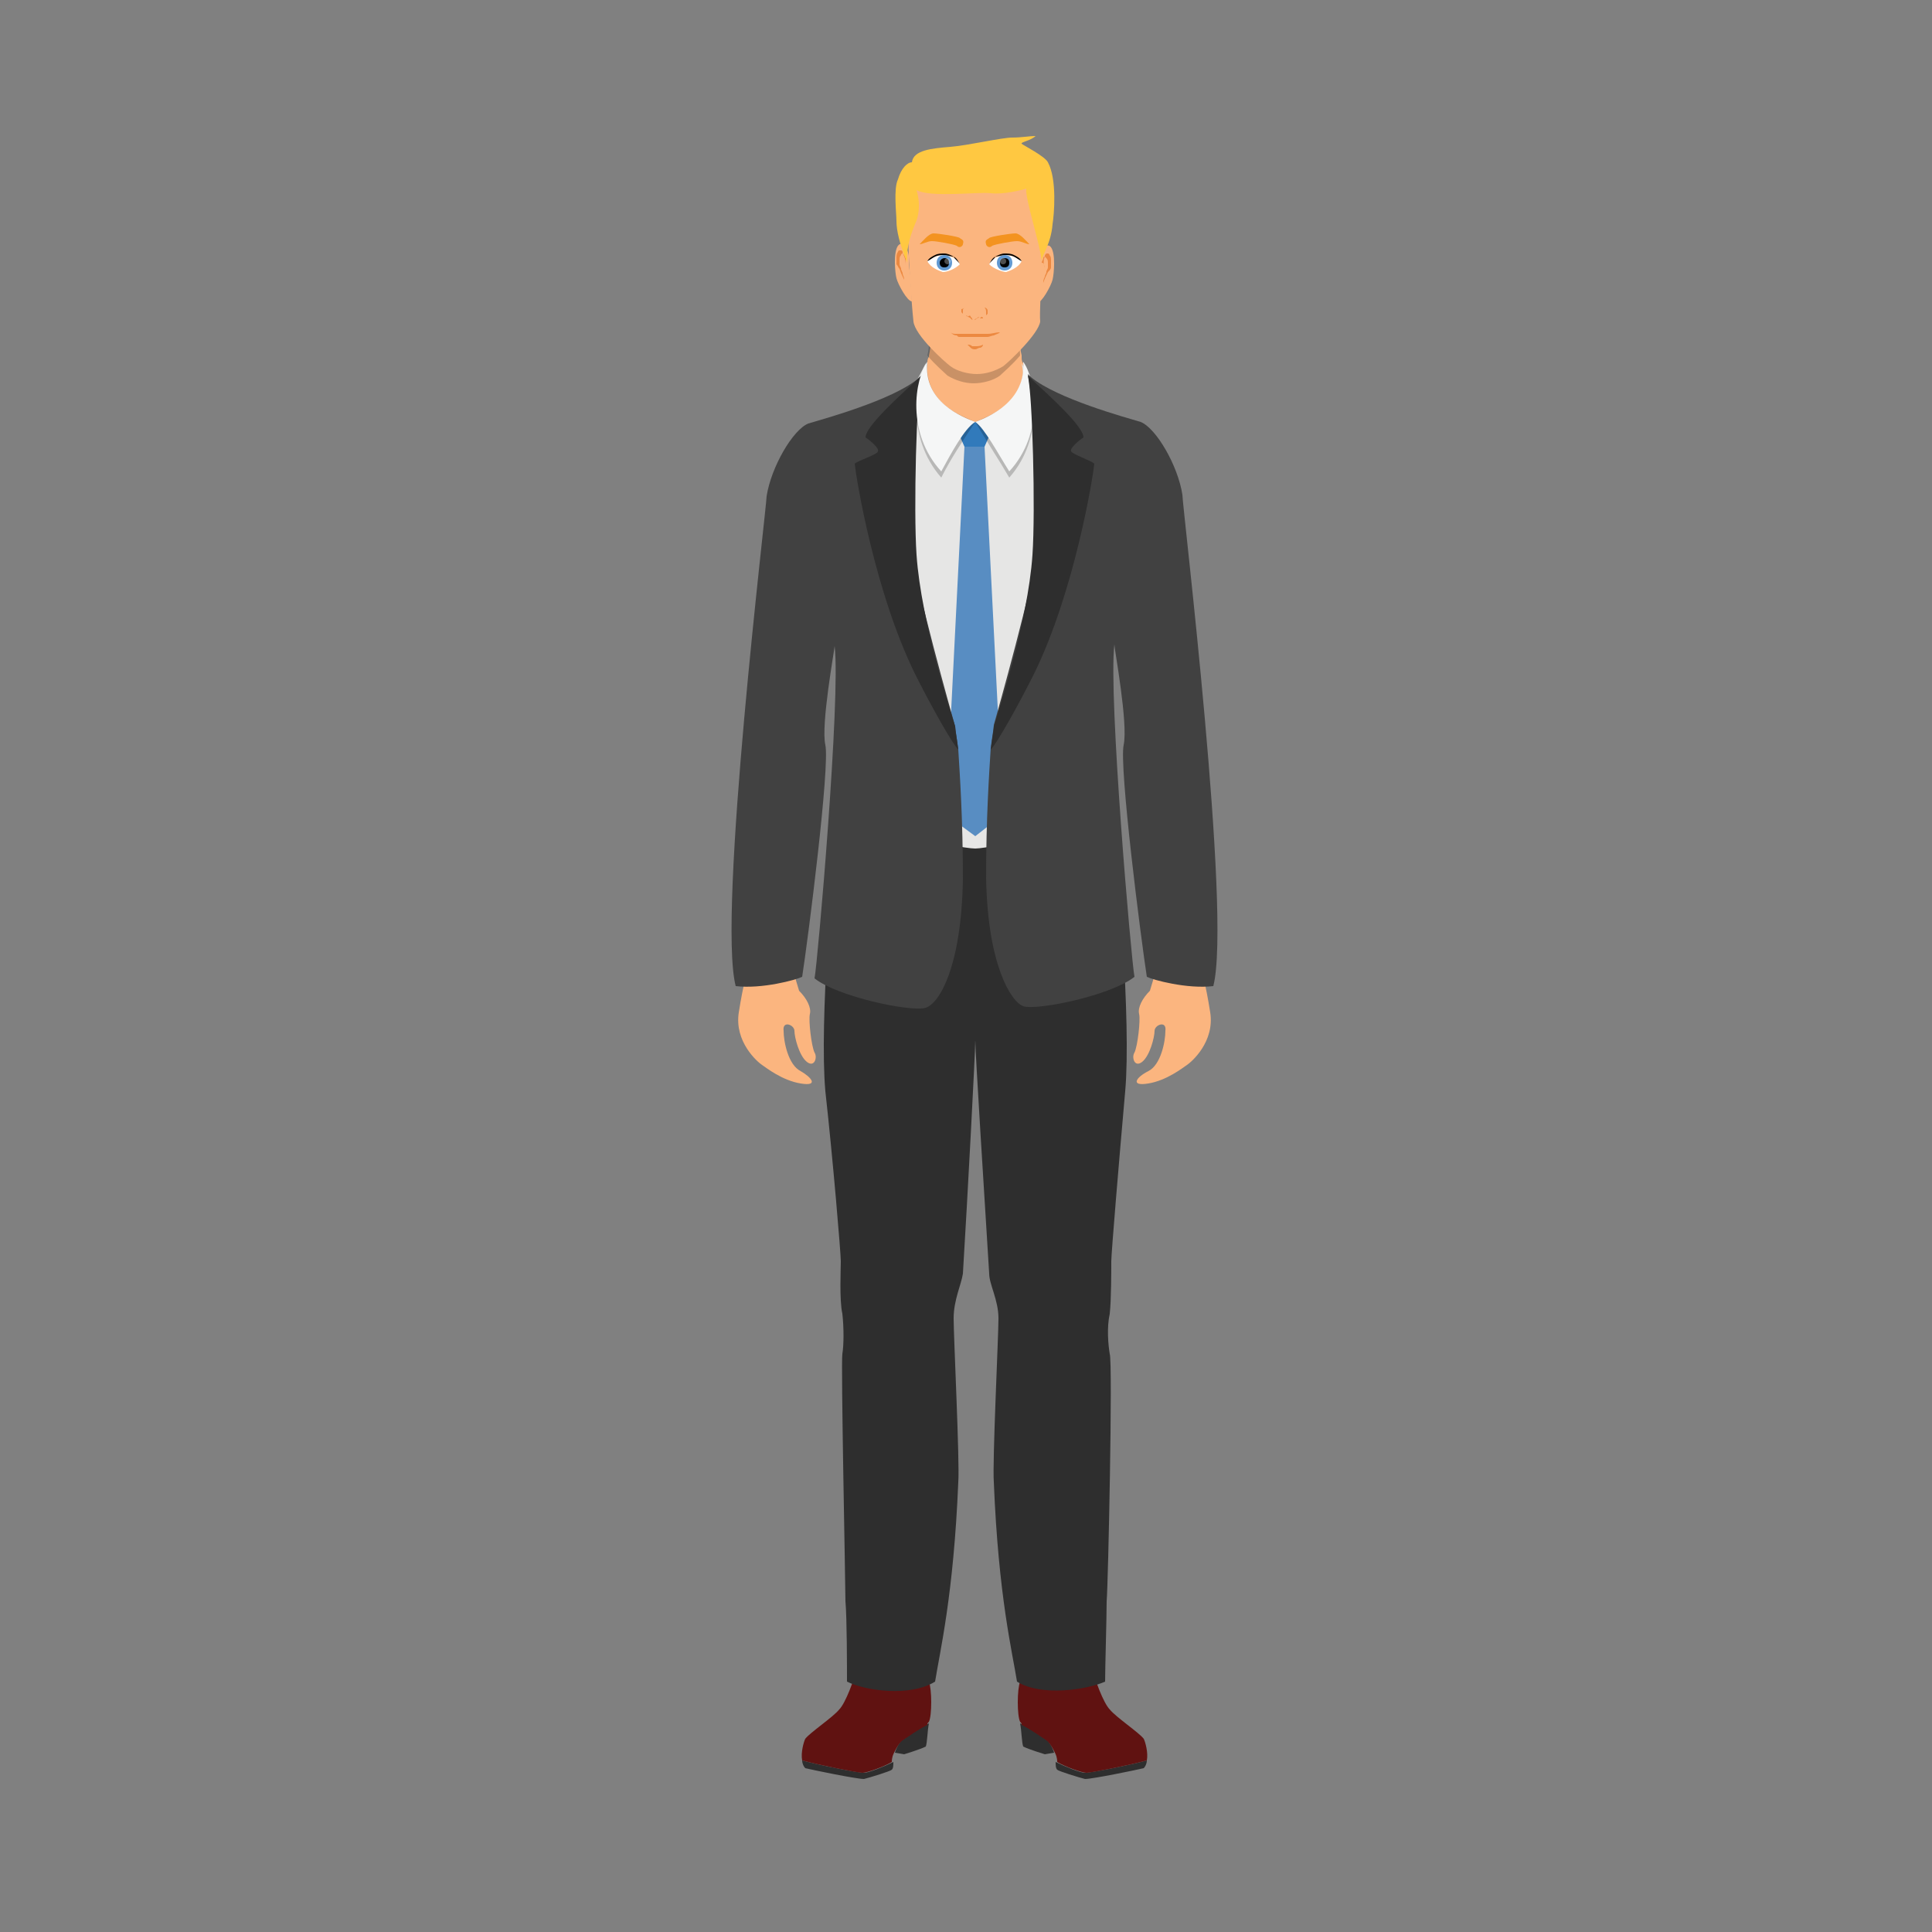 <?xml version="1.0" encoding="utf-8"?>
<!-- Generator: Adobe Illustrator 24.1.2, SVG Export Plug-In . SVG Version: 6.00 Build 0)  -->
<svg version="1.1" id="Layer_1" xmlns="http://www.w3.org/2000/svg" xmlns:xlink="http://www.w3.org/1999/xlink" x="0px" y="0px"
	 viewBox="0 0 125 125" style="enable-background:new 0 0 125 125;" xml:space="preserve">
<rect x="0" y="0" width="125" height="125" fill="#808080" stroke="none"/>
<style type="text/css">
	.st0{fill:#2E2E2E;}
	.st1{fill:#601211;}
	.st2{fill:#FBB57F;}
	.st3{fill:#E6E6E5;}
	.st4{fill:#588DC2;}
	.st5{fill:#317ABB;}
	.st6{opacity:0.2;fill:#010101;enable-background:new    ;}
	.st7{fill:#F5F6F6;}
	.st8{fill:#414141;}
	.st9{fill:#EC8941;}
	.st10{fill:#FFC841;}
	.st11{fill:#FFFFFF;}
	.st12{fill:#6299D1;}
	.st13{fill:#010101;}
	.st14{opacity:0.3;fill:#FFFFFF;enable-background:new    ;}
	.st15{fill:#F39320;}
</style>
<g>
	<g>
		<path class="st0" d="M57.9,113.4l0.6,0.1c0,0,1-0.3,1.4-0.5c0.1-0.3,0.1-1,0.2-1.5c-0.7,0.3-1.3,0.8-1.6,1
			C58.1,112.7,57.9,113.4,57.9,113.4z"/>
		<path class="st0" d="M51.9,113.9c0,0.2,0.1,0.4,0.2,0.5c0.4,0.1,3.3,0.7,3.8,0.7c0.4-0.1,1.7-0.5,1.8-0.6c0.1-0.1,0.1-0.3,0.1-0.5
			c-0.6,0.3-1.6,0.7-1.9,0.7C55.5,114.7,53,114.2,51.9,113.9z"/>
		<path class="st1" d="M51.9,113.9c1.1,0.3,3.6,0.8,3.9,0.8c0.3,0,1.4-0.4,1.9-0.7c0-0.3,0.1-0.5,0.1-0.5s0.3-0.7,0.6-0.9
			c0.3-0.2,1-0.7,1.6-1h0c0-0.1,0-0.1,0.1-0.2c0.2-0.4,0.2-2.1,0-2.6c0,0-4.2-0.7-4.7-0.8c-0.1,0.6-0.7,2.2-1.1,2.6
			c-0.4,0.5-1.9,1.5-2.2,1.9C52,112.7,51.8,113.4,51.9,113.9z"/>
	</g>
	<g>
		<path class="st0" d="M68.2,113.4l-0.6,0.1c0,0-1-0.3-1.4-0.5c-0.1-0.3-0.1-1-0.2-1.5c0.7,0.3,1.3,0.8,1.6,1
			C68,112.7,68.2,113.4,68.2,113.4z"/>
		<path class="st0" d="M74.2,113.9c0,0.2-0.1,0.4-0.2,0.5c-0.4,0.1-3.3,0.7-3.8,0.7c-0.4-0.1-1.7-0.5-1.8-0.6
			c-0.1-0.1-0.1-0.3-0.1-0.5c0.6,0.3,1.6,0.7,1.9,0.7C70.6,114.7,73.1,114.2,74.2,113.9z"/>
		<path class="st1" d="M74.2,113.9c-1.1,0.3-3.6,0.8-3.9,0.8c-0.3,0-1.4-0.4-1.9-0.7c0-0.3-0.1-0.5-0.1-0.5s-0.3-0.7-0.6-0.9
			c-0.3-0.2-1-0.7-1.6-1h0c0-0.1,0-0.1-0.1-0.2c-0.2-0.4-0.2-2.1,0-2.6c0,0,4.2-0.7,4.7-0.8c0.1,0.6,0.7,2.2,1.1,2.6
			c0.4,0.5,1.9,1.5,2.2,1.9C74.1,112.7,74.3,113.4,74.2,113.9z"/>
	</g>
	<path class="st2" d="M72,28.1v2.4H54.8v-2.6c0.4-0.1,0.7-0.2,0.9-0.3c0.9-0.3,3.4-2,3.8-2.3c0.2-0.1,0.4-1,0.5-1.8
		c0-0.1,0-0.3,0.1-0.4c0,0,0,0,0-0.1c0.1-0.4,0.1-0.7,0.1-0.7h5.8c0,0,0,0.3,0.1,0.7c0,0,0,0,0,0.1c0,0.1,0,0.3,0.1,0.4
		c0.1,0.8,0.3,1.7,0.5,1.8c0.4,0.2,2.9,1.9,3.8,2.3C70.8,27.7,71.3,27.9,72,28.1z"/>
	<path class="st2" d="M74.4,64.1c-0.5,0.5-0.8,1.1-0.7,1.5c0.1,0.4-0.1,2.1-0.3,2.5c-0.2,0.3,0,1,0.5,0.6c0.5-0.4,0.8-1.6,0.8-2
		s0.8-0.7,0.7,0c0,0.7-0.3,2.2-1.1,2.6s-1.2,1,0,0.8c1.2-0.2,2.2-1,2.5-1.2c0.3-0.2,1.8-1.5,1.5-3.4c-0.3-1.9-0.5-2.4-0.5-2.4h-3.1
		L74.4,64.1z"/>
	<path class="st3" d="M70.2,37.1c1.2-4-3.4-12.2-4.1-13.6c0.7,3.4-2.4,4-3.1,3.9c-0.7,0.1-3.7-0.5-3.1-3.9
		c-0.7,1.4-5.3,9.7-4.1,13.6c1.2,4,0.8,12.7-0.6,16.2c0.3,0.1,6.3,1.7,7.7,1.7c1.4,0,7.4-1.6,7.8-1.7C69.4,49.8,69,41,70.2,37.1z"/>
	<path class="st0" d="M72,52.8c-0.4,0.4-7.8,2.1-8.9,2.1c-1.2,0-8.5-1.7-8.9-2.1c-0.3,3.1-1.2,13.3-0.8,17.8c0.5,4.5,1,10.5,1,11
		s-0.1,2.5,0.1,3.4c0.1,0.9,0.1,2,0,2.6c-0.1,0.6,0.2,14.9,0.2,16c0.1,1.1,0.1,4.4,0.1,5.2c1.2,0.6,4.1,1,5.7,0
		c0.3-1.9,1.2-5.6,1.5-12.9c0.1-1.3-0.3-9.4-0.3-10.6c0-1.2,0.5-2.2,0.6-2.9c0.3-4.9,0.8-14.3,0.8-15.1c0,0.8,0.6,10.3,0.9,15.1
		c0,0.7,0.6,1.7,0.6,2.9c0,1.2-0.4,9.3-0.3,10.6c0.3,7.4,1.2,11,1.5,12.9c1.6,1,4.6,0.5,5.7,0c0-0.9,0.1-4.1,0.1-5.2
		c0.1-1.1,0.4-15.4,0.2-16c-0.1-0.6-0.2-1.7,0-2.6c0.1-0.9,0.1-2.8,0.1-3.4c0-0.5,0.5-6.5,0.9-11C73.2,66.1,72.3,55.9,72,52.8z"/>
	<g>
		<polygon class="st4" points="64.9,52.7 63.1,54.1 61.2,52.7 62.4,28.9 63.7,28.9 		"/>
		<polygon class="st5" points="63.7,28.9 62.4,28.9 61.7,27.3 64.4,27.3 		"/>
	</g>
	<path class="st6" d="M63.1,27.3c0.8-0.4,3.3-1.1,3.1-3.9c0.8,1.2,1.4,4.9-0.9,7.5C64.6,29.7,63.8,28.5,63.1,27.3z"/>
	<path class="st7" d="M63.1,27.3c0.8-0.3,3.3-1.3,3.1-3.9c0.8,1.1,1.4,4.6-0.9,7.1C64.6,29.4,63.7,27.7,63.1,27.3z"/>
	<path class="st2" d="M51.7,64.1c0.5,0.5,0.8,1.1,0.7,1.5c-0.1,0.4,0.1,2.1,0.3,2.5c0.2,0.3,0,1-0.5,0.6c-0.5-0.4-0.8-1.6-0.8-2
		s-0.8-0.7-0.7,0c0,0.7,0.3,2.2,1.1,2.6c0.7,0.4,1.2,1,0,0.8c-1.2-0.2-2.2-1-2.5-1.2c-0.3-0.2-1.8-1.5-1.5-3.4
		c0.3-1.9,0.5-2.4,0.5-2.4h3.1L51.7,64.1z"/>
	<path class="st8" d="M47.6,63.8c1.7,0.2,3.9-0.4,4.3-0.6c0.4-2.6,1.8-13.6,1.5-15C53.1,46.9,54,42,54,41.8
		c0.4,3.3-1.1,20.5-1.3,21.5c1.5,1.2,6.3,2.2,7.2,1.9s2.3-2.7,2.4-8.3c0-3.9-0.2-6.8-0.3-8.4c-0.1-0.8-0.2-1.3-0.2-1.5
		c-0.2-0.7-2.6-9.2-2.8-11.4c-0.2-2.2,0.3-10.1,0.6-11.3c-0.1,0.1-0.1,0.1-0.2,0.2c0,0,0,0,0,0c-1.7,1.4-6.1,2.6-7.1,2.9
		c-1,0.4-2.4,2.8-2.7,4.7C49.6,32.8,46.4,59.2,47.6,63.8z"/>
	<path class="st0" d="M55.3,30c0.1,1,1.3,8.3,3.9,13.6c1,2,2.4,4.5,2.8,4.9c-0.1-0.8-0.2-1.3-0.2-1.5c-0.2-0.7-2.2-6.7-2.5-11.1
		c-0.2-2.9,0-10.4,0.3-11.6c-0.1,0.1-0.1,0.1-0.2,0.2c0,0,0,0,0,0c-1.3,1.2-3.4,3.1-3.4,3.8c0.3,0.2,0.9,0.7,0.8,0.9
		C56.8,29.4,55.5,29.8,55.3,30z"/>
	<path class="st6" d="M63.1,27.3c-0.8-0.4-3.3-1.1-3.1-3.9c-0.8,1.2-1.4,4.9,0.9,7.5C61.5,29.7,62.3,28.5,63.1,27.3z"/>
	<path class="st6" d="M66,23c-0.5,0.6-1.1,1.1-1.3,1.3c-0.4,0.3-1.1,0.5-1.7,0.5c-0.6,0-1.2-0.2-1.7-0.5c-0.2-0.2-0.8-0.7-1.3-1.3
		c0.1-0.4,0.1-0.7,0.1-0.7h5.8C65.9,22.3,66,22.6,66,23z"/>
	<path class="st2" d="M67.3,12.3c-0.4-1.7-3.2-1.9-4.2-1.9c-1,0-3.8,0.2-4.2,1.9c-0.4,1.7,0.1,7.6,0.2,8.5c0.1,0.9,2,2.6,2.4,2.9
		c0.4,0.3,1.1,0.5,1.7,0.5c0.6,0,1.2-0.2,1.7-0.5c0.4-0.3,2.3-2.1,2.4-2.9C67.2,19.9,67.7,14,67.3,12.3z"/>
	<path class="st7" d="M63.1,27.3C62.3,27,59.7,26,60,23.4c-0.8,1.1-1.4,4.6,0.9,7.1C61.5,29.4,62.4,27.7,63.1,27.3z"/>
	<path class="st8" d="M78.5,63.8c-1.7,0.2-3.9-0.4-4.3-0.6c-0.4-2.6-1.8-13.6-1.5-15c0.3-1.4-0.6-6.2-0.6-6.5
		c-0.4,3.3,1.1,20.5,1.3,21.5c-1.5,1.2-6.3,2.2-7.2,1.9c-0.8-0.3-2.3-2.7-2.4-8.3c0-3.9,0.2-6.8,0.3-8.4c0.1-0.8,0.2-1.3,0.2-1.5
		c0.2-0.7,2.6-9.2,2.8-11.4c0.2-2.2-0.3-10.1-0.6-11.3c0.1,0.1,0.1,0.1,0.2,0.2c0,0,0,0,0,0c1.7,1.4,6.1,2.6,7.1,2.9
		c1,0.4,2.4,2.8,2.7,4.7C76.5,32.8,79.7,59.2,78.5,63.8z"/>
	<path class="st0" d="M70.8,30c-0.1,1-1.3,8.3-3.9,13.6c-1,2-2.4,4.5-2.8,4.9c0.1-0.8,0.2-1.3,0.2-1.5c0.2-0.7,2.2-6.7,2.5-11.1
		c0.2-2.9,0-10.4-0.3-11.6c0.1,0.1,0.1,0.1,0.2,0.2c0,0,0,0,0,0c1.3,1.2,3.4,3.1,3.4,3.8c-0.3,0.2-0.9,0.7-0.8,0.9
		C69.4,29.4,70.6,29.8,70.8,30z"/>
	<g>
		<path class="st2" d="M67.3,16.7c0-0.4,0.4-1.1,0.7-0.7c0.3,0.4,0.2,1.7,0.1,2.1s-0.7,1.5-1,1.5c0-0.5,0.1-1.3,0.1-1.7
			S67.3,17,67.3,16.7z"/>
		<path class="st9" d="M67.6,17.3c-0.1-0.2-0.1-0.5,0-0.7c0-0.1,0-0.1,0.1-0.2c0,0,0.1,0,0.1,0c0,0,0.1,0,0.1,0.1
			c0.1,0.1,0.1,0.2,0.1,0.4c0,0.1,0,0.3,0,0.4c0,0.1-0.1,0.2-0.2,0.3c-0.1,0.2-0.2,0.4-0.3,0.7c0-0.1,0-0.2,0.1-0.4
			c0-0.1,0.1-0.2,0.1-0.3c0-0.1,0.1-0.2,0.1-0.3c0-0.1,0-0.2,0-0.3c0-0.1,0-0.2-0.1-0.3c0,0-0.1-0.1-0.1-0.1c0,0-0.1,0-0.1,0.1
			c0,0.1-0.1,0.2-0.1,0.3C67.6,17,67.5,17.2,67.6,17.3z"/>
	</g>
	<g>
		<path class="st2" d="M58.8,16.6c0-0.4-0.4-1.1-0.7-0.7c-0.3,0.4-0.2,1.7-0.1,2.1s0.7,1.5,1,1.5c0-0.5-0.1-1.3-0.1-1.7
			C58.8,17.3,58.8,16.9,58.8,16.6z"/>
		<path class="st9" d="M58.6,17.2c0-0.1,0-0.2,0-0.4c0-0.1,0-0.2-0.1-0.3c0,0-0.1-0.1-0.1-0.1c0,0-0.1,0-0.1,0.1
			c-0.1,0.1-0.1,0.2-0.1,0.3c0,0.1,0,0.2,0,0.3c0,0.1,0.1,0.2,0.1,0.3c0,0.1,0.1,0.2,0.1,0.3c0,0.1,0.1,0.2,0.1,0.4
			c-0.1-0.2-0.2-0.4-0.3-0.7c-0.1-0.1-0.1-0.2-0.2-0.3c0-0.1,0-0.3,0-0.4c0-0.1,0-0.3,0.1-0.4c0,0,0-0.1,0.1-0.1c0,0,0.1,0,0.1,0
			c0.1,0,0.1,0.1,0.1,0.2C58.6,16.7,58.6,17,58.6,17.2z"/>
	</g>
	<path class="st10" d="M59,10.5c0.1-0.8,1.3-0.9,2.5-1c1.2-0.1,3.3-0.6,4-0.6c0.6,0,1.1-0.1,1.5-0.1c-0.3,0.3-1,0.4-0.9,0.5
		c0.1,0.1,1.5,0.8,1.7,1.2c0.6,1.1,0.4,3.4,0.3,4c-0.1,1.3-0.7,2-0.7,2.4c-0.1-1.1-1.1-4.1-1-4.7c-0.3,0.1-1.5,0.4-2.3,0.3
		c-0.8-0.1-3.9,0.3-4.8-0.2c0.3,1,0.1,1.8-0.1,2.2C59,15,58.6,16,58.7,17c-0.5-1.2-0.7-2.1-0.7-2.7c0-0.5-0.2-2.1,0.1-2.7
		C58.3,10.9,58.7,10.5,59,10.5z"/>
	<g>
		<path class="st9" d="M61.5,21.5c0.1,0.1,0.2,0.1,0.4,0.1c0.1,0,0.1,0,0.2,0c0.1,0,0.1,0,0.2,0c0.3,0,0.5,0,0.8,0
			c0.1,0,0.3,0,0.4,0l0.4,0c0.3,0,0.5-0.1,0.8-0.1c0,0,0,0,0,0c0,0,0,0,0,0c-0.1,0.1-0.2,0.1-0.4,0.2c-0.1,0-0.3,0.1-0.4,0.1
			c-0.1,0-0.3,0-0.4,0c-0.1,0-0.3,0-0.4,0c-0.3,0-0.5,0-0.8,0c-0.1,0-0.1,0-0.2,0c-0.1,0-0.1,0-0.2-0.1
			C61.7,21.7,61.6,21.6,61.5,21.5C61.5,21.5,61.5,21.5,61.5,21.5C61.5,21.5,61.5,21.5,61.5,21.5z"/>
		<path class="st9" d="M62.6,22.3c0.1,0,0.2,0,0.3,0.1c0.1,0,0.2,0,0.2,0c0.2,0,0.3,0,0.5-0.1c0,0.1-0.1,0.2-0.2,0.2
			c-0.1,0-0.2,0.1-0.3,0.1c-0.1,0-0.2,0-0.3-0.1C62.7,22.4,62.6,22.3,62.6,22.3z"/>
	</g>
	<g>
		<path class="st9" d="M62.6,20.5c0,0-0.1,0-0.1,0c0,0,0,0-0.1,0c0,0,0,0,0,0c0,0,0,0,0,0c0,0,0,0,0,0c0,0,0,0,0,0c0,0,0,0,0.1,0
			c0,0,0.1,0,0.1,0c0.1,0,0.2,0.1,0.2,0.1c0,0,0.1,0.1,0.1,0.1c0,0,0.1,0,0.1,0c0.1,0,0.1-0.1,0.2-0.1c0.1-0.1,0.1-0.1,0.2-0.1
			c0,0,0.1,0,0.1,0c0,0,0.1,0,0.1,0.1c0,0,0,0,0,0c0,0,0,0,0,0c0,0,0,0-0.1,0c0,0-0.1,0-0.1,0l0.1-0.1c0,0,0,0,0.1,0c0,0,0,0,0,0
			c0,0,0,0,0,0c0,0-0.1,0-0.1,0c0,0-0.1,0-0.1,0c-0.1,0-0.1,0.1-0.2,0.1c-0.1,0.1-0.1,0.1-0.2,0.1c-0.1,0-0.1,0-0.1-0.1
			c0,0-0.1-0.1-0.1-0.1C62.8,20.4,62.7,20.4,62.6,20.5c0-0.1-0.1-0.1-0.1-0.1c0,0-0.1,0-0.1,0c0,0,0,0,0,0c0,0,0,0,0.1,0L62.6,20.5z
			"/>
		<g>
			<path class="st9" d="M63.7,19.9c0.1,0,0.2,0.1,0.2,0.2c0,0.1,0,0.1,0,0.2c0,0-0.1,0.1-0.1,0.1c0-0.1,0-0.2,0-0.2
				C63.8,20.1,63.8,20,63.7,19.9z"/>
			<path class="st9" d="M62.4,19.9c-0.1,0.1-0.1,0.1-0.1,0.2c0,0.1,0,0.1,0,0.2c0,0-0.1-0.1-0.1-0.1c0,0,0-0.1,0-0.2
				C62.2,20,62.3,20,62.4,19.9z"/>
		</g>
	</g>
	<g>
		<path class="st11" d="M64,17.1c0.2-0.5,0.9-0.6,1.1-0.6c0.3,0,0.8,0.2,1,0.4c-0.2,0.4-0.7,0.6-1,0.7C64.9,17.6,64.3,17.4,64,17.1z
			"/>
		<path class="st12" d="M65.5,17c0,0.3-0.2,0.5-0.5,0.5s-0.5-0.2-0.5-0.5s0.2-0.5,0.5-0.5C65.3,16.5,65.5,16.7,65.5,17z"/>
		<path class="st13" d="M65.3,17c0,0.2-0.1,0.3-0.3,0.3c-0.2,0-0.3-0.1-0.3-0.3c0-0.2,0.1-0.3,0.3-0.3C65.2,16.7,65.3,16.8,65.3,17z
			"/>
		<circle class="st14" cx="64.9" cy="16.9" r="0.2"/>
		<path class="st13" d="M64,17.1c0.1-0.2,0.2-0.4,0.4-0.5c0.2-0.1,0.4-0.2,0.6-0.2c0.2,0,0.4,0,0.6,0.1c0.2,0.1,0.4,0.2,0.5,0.4l0,0
			l0,0c0,0.1-0.1,0.1-0.1,0.2c0-0.1,0.1-0.1,0.1-0.2l0,0c-0.2-0.1-0.3-0.2-0.5-0.3c-0.2-0.1-0.4-0.1-0.6-0.1c-0.2,0-0.4,0.1-0.6,0.1
			C64.3,16.8,64.1,16.9,64,17.1z"/>
	</g>
	<path class="st15" d="M63.8,15.8c-0.1-0.3,0.1-0.3,0.2-0.4c0.1-0.1,1.4-0.3,1.7-0.3c0.3,0,0.7,0.5,0.9,0.7c-0.2,0-0.5-0.2-0.8-0.2
		s-1.4,0.2-1.6,0.3C64,16.1,63.8,15.9,63.8,15.8z"/>
	<g>
		<path class="st11" d="M62.1,17.1c-0.2-0.5-0.9-0.6-1.1-0.6c-0.3,0-0.8,0.2-1,0.4c0.2,0.4,0.7,0.6,1,0.7
			C61.3,17.6,61.8,17.4,62.1,17.1z"/>
		<path class="st12" d="M60.6,17c0,0.3,0.2,0.5,0.5,0.5c0.3,0,0.5-0.2,0.5-0.5s-0.2-0.5-0.5-0.5S60.6,16.7,60.6,17z"/>
		<path class="st13" d="M60.8,17c0,0.2,0.1,0.3,0.3,0.3c0.2,0,0.3-0.1,0.3-0.3c0-0.2-0.1-0.3-0.3-0.3C61,16.7,60.8,16.8,60.8,17z"/>
		<path class="st14" d="M61.1,16.9c0,0.1,0.1,0.2,0.2,0.2c0.1,0,0.2-0.1,0.2-0.2c0-0.1-0.1-0.2-0.2-0.2
			C61.2,16.7,61.1,16.8,61.1,16.9z"/>
		<path class="st13" d="M62.1,17.1c-0.1-0.2-0.2-0.4-0.4-0.5c-0.2-0.1-0.4-0.2-0.6-0.2c-0.2,0-0.4,0-0.6,0.1
			c-0.2,0.1-0.4,0.2-0.5,0.4l0,0l0,0c0,0.1,0.1,0.1,0.1,0.2c0-0.1-0.1-0.1-0.1-0.2l0,0c0.2-0.1,0.3-0.2,0.5-0.3
			c0.2-0.1,0.4-0.1,0.6-0.1c0.2,0,0.4,0.1,0.6,0.1C61.8,16.8,62,16.9,62.1,17.1z"/>
	</g>
	<path class="st15" d="M62.3,15.8c0.1-0.3-0.1-0.3-0.2-0.4c-0.1-0.1-1.4-0.3-1.7-0.3c-0.3,0-0.7,0.5-0.9,0.7c0.2,0,0.5-0.2,0.8-0.2
		s1.4,0.2,1.6,0.3C62.1,16.1,62.3,15.9,62.3,15.8z"/>
</g>
</svg>
